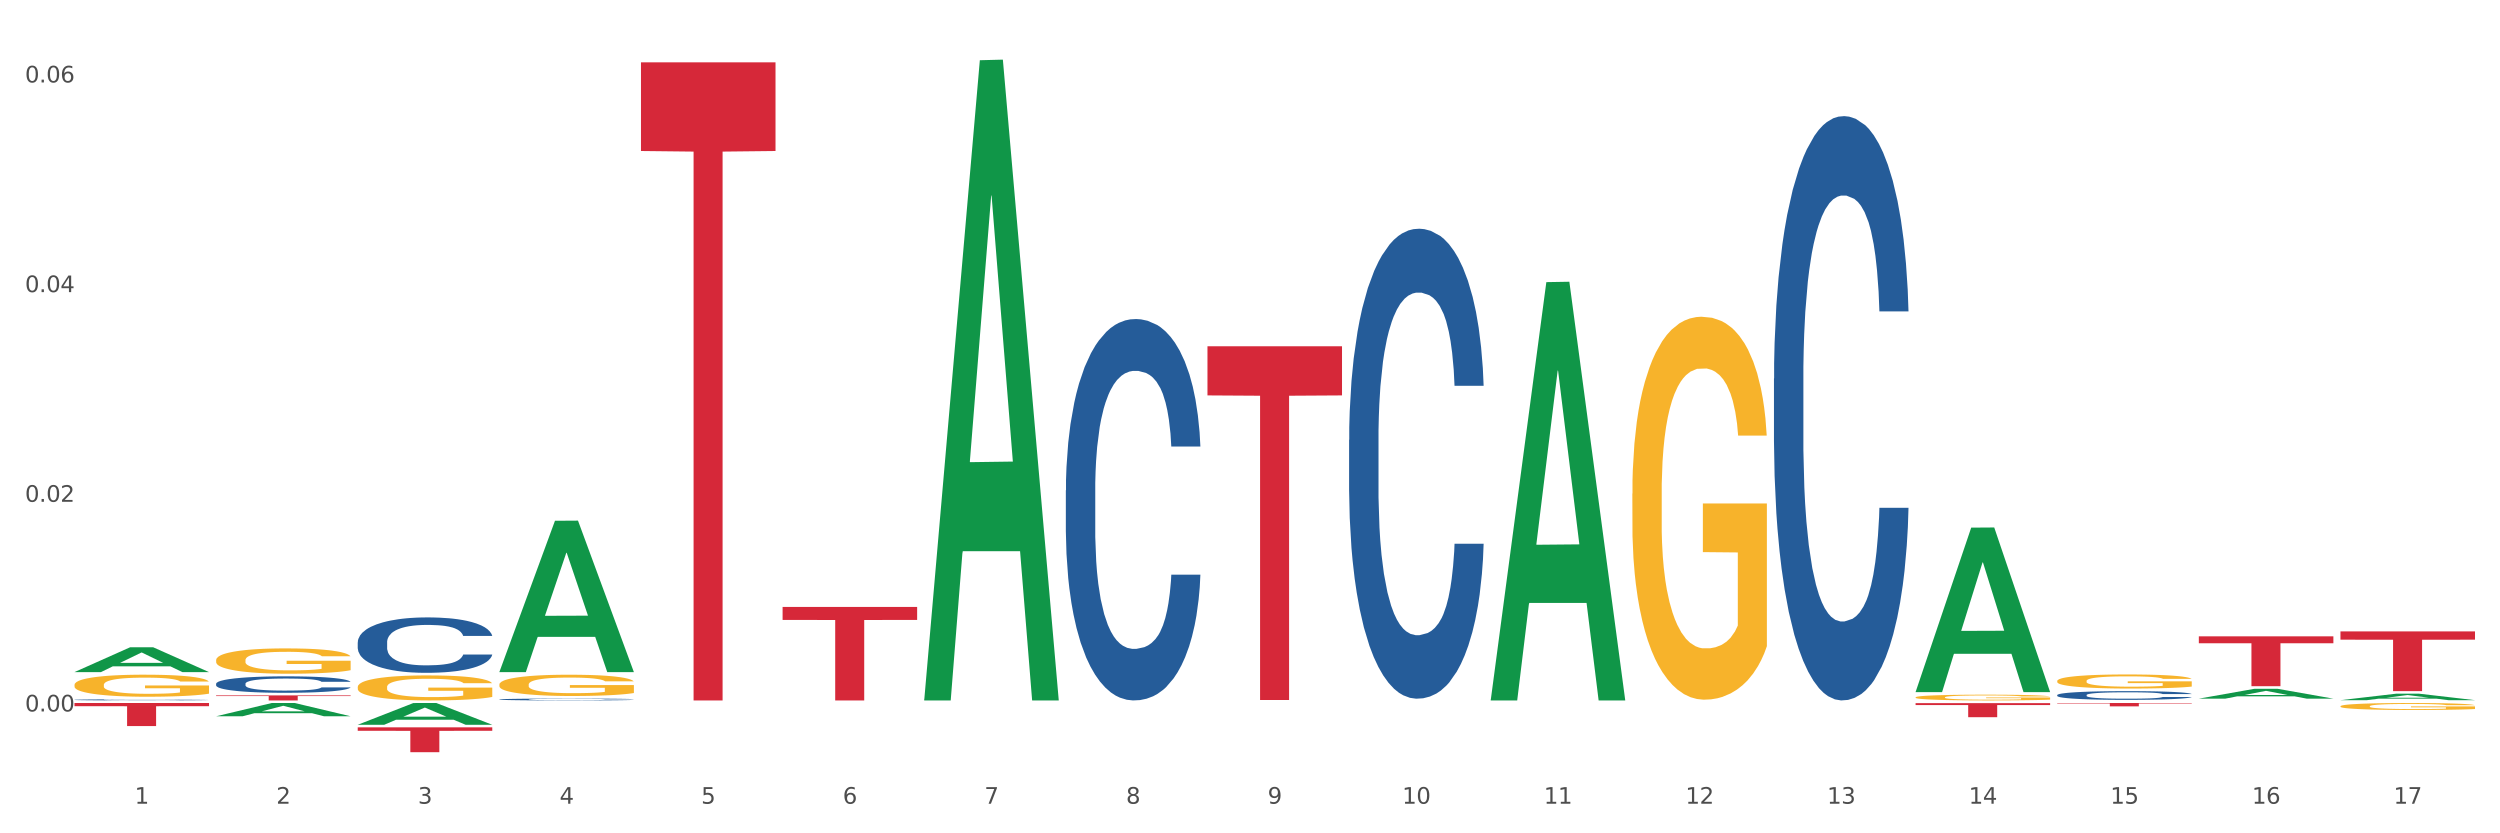 <?xml version="1.0" encoding="utf-8" standalone="no"?>
<!DOCTYPE svg PUBLIC "-//W3C//DTD SVG 1.1//EN"
  "http://www.w3.org/Graphics/SVG/1.1/DTD/svg11.dtd">
<svg xmlns:xlink="http://www.w3.org/1999/xlink" width="1080pt" height="360pt" viewBox="0 0 1080 360" xmlns="http://www.w3.org/2000/svg" version="1.1">
 <rect x="0" y="0" width="1080" height="360" fill="#333333" stroke="none"/>
 <defs>
  <style type="text/css">*{stroke-linejoin: round; stroke-linecap: butt}</style>
 </defs>
 <g id="figure_1">
  <g id="patch_1">
   <path d="M 0 360 
L 1080 360 
L 1080 0 
L 0 0 
z
" style="fill: #ffffff; stroke: #ffffff; stroke-linejoin: miter"/>
  </g>
  <g id="axes_1">
   <g id="matplotlib.axis_1">
    <g id="xtick_1">
     <g id="text_1">
      <!-- 1 -->
      <g style="fill: #4d4d4d" transform="translate(58.182 347.204) scale(0.096 -0.096)">
       <defs>
        <path id="DejaVuSans-31" d="M 794 531 
L 1825 531 
L 1825 4091 
L 703 3866 
L 703 4441 
L 1819 4666 
L 2450 4666 
L 2450 531 
L 3481 531 
L 3481 0 
L 794 0 
L 794 531 
z
" transform="scale(0.016)"/>
       </defs>
       <use xlink:href="#DejaVuSans-31"/>
      </g>
     </g>
    </g>
    <g id="xtick_2">
     <g id="text_2">
      <!-- 2 -->
      <g style="fill: #4d4d4d" transform="translate(119.364 347.204) scale(0.096 -0.096)">
       <defs>
        <path id="DejaVuSans-32" d="M 1228 531 
L 3431 531 
L 3431 0 
L 469 0 
L 469 531 
Q 828 903 1448 1529 
Q 2069 2156 2228 2338 
Q 2531 2678 2651 2914 
Q 2772 3150 2772 3378 
Q 2772 3750 2511 3984 
Q 2250 4219 1831 4219 
Q 1534 4219 1204 4116 
Q 875 4013 500 3803 
L 500 4441 
Q 881 4594 1212 4672 
Q 1544 4750 1819 4750 
Q 2544 4750 2975 4387 
Q 3406 4025 3406 3419 
Q 3406 3131 3298 2873 
Q 3191 2616 2906 2266 
Q 2828 2175 2409 1742 
Q 1991 1309 1228 531 
z
" transform="scale(0.016)"/>
       </defs>
       <use xlink:href="#DejaVuSans-32"/>
      </g>
     </g>
    </g>
    <g id="xtick_3">
     <g id="text_3">
      <!-- 3 -->
      <g style="fill: #4d4d4d" transform="translate(180.545 347.204) scale(0.096 -0.096)">
       <defs>
        <path id="DejaVuSans-33" d="M 2597 2516 
Q 3050 2419 3304 2112 
Q 3559 1806 3559 1356 
Q 3559 666 3084 287 
Q 2609 -91 1734 -91 
Q 1441 -91 1130 -33 
Q 819 25 488 141 
L 488 750 
Q 750 597 1062 519 
Q 1375 441 1716 441 
Q 2309 441 2620 675 
Q 2931 909 2931 1356 
Q 2931 1769 2642 2001 
Q 2353 2234 1838 2234 
L 1294 2234 
L 1294 2753 
L 1863 2753 
Q 2328 2753 2575 2939 
Q 2822 3125 2822 3475 
Q 2822 3834 2567 4026 
Q 2313 4219 1838 4219 
Q 1578 4219 1281 4162 
Q 984 4106 628 3988 
L 628 4550 
Q 988 4650 1302 4700 
Q 1616 4750 1894 4750 
Q 2613 4750 3031 4423 
Q 3450 4097 3450 3541 
Q 3450 3153 3228 2886 
Q 3006 2619 2597 2516 
z
" transform="scale(0.016)"/>
       </defs>
       <use xlink:href="#DejaVuSans-33"/>
      </g>
     </g>
    </g>
    <g id="xtick_4">
     <g id="text_4">
      <!-- 4 -->
      <g style="fill: #4d4d4d" transform="translate(241.726 347.204) scale(0.096 -0.096)">
       <defs>
        <path id="DejaVuSans-34" d="M 2419 4116 
L 825 1625 
L 2419 1625 
L 2419 4116 
z
M 2253 4666 
L 3047 4666 
L 3047 1625 
L 3713 1625 
L 3713 1100 
L 3047 1100 
L 3047 0 
L 2419 0 
L 2419 1100 
L 313 1100 
L 313 1709 
L 2253 4666 
z
" transform="scale(0.016)"/>
       </defs>
       <use xlink:href="#DejaVuSans-34"/>
      </g>
     </g>
    </g>
    <g id="xtick_5">
     <g id="text_5">
      <!-- 5 -->
      <g style="fill: #4d4d4d" transform="translate(302.908 347.204) scale(0.096 -0.096)">
       <defs>
        <path id="DejaVuSans-35" d="M 691 4666 
L 3169 4666 
L 3169 4134 
L 1269 4134 
L 1269 2991 
Q 1406 3038 1543 3061 
Q 1681 3084 1819 3084 
Q 2600 3084 3056 2656 
Q 3513 2228 3513 1497 
Q 3513 744 3044 326 
Q 2575 -91 1722 -91 
Q 1428 -91 1123 -41 
Q 819 9 494 109 
L 494 744 
Q 775 591 1075 516 
Q 1375 441 1709 441 
Q 2250 441 2565 725 
Q 2881 1009 2881 1497 
Q 2881 1984 2565 2268 
Q 2250 2553 1709 2553 
Q 1456 2553 1204 2497 
Q 953 2441 691 2322 
L 691 4666 
z
" transform="scale(0.016)"/>
       </defs>
       <use xlink:href="#DejaVuSans-35"/>
      </g>
     </g>
    </g>
    <g id="xtick_6">
     <g id="text_6">
      <!-- 6 -->
      <g style="fill: #4d4d4d" transform="translate(364.089 347.204) scale(0.096 -0.096)">
       <defs>
        <path id="DejaVuSans-36" d="M 2113 2584 
Q 1688 2584 1439 2293 
Q 1191 2003 1191 1497 
Q 1191 994 1439 701 
Q 1688 409 2113 409 
Q 2538 409 2786 701 
Q 3034 994 3034 1497 
Q 3034 2003 2786 2293 
Q 2538 2584 2113 2584 
z
M 3366 4563 
L 3366 3988 
Q 3128 4100 2886 4159 
Q 2644 4219 2406 4219 
Q 1781 4219 1451 3797 
Q 1122 3375 1075 2522 
Q 1259 2794 1537 2939 
Q 1816 3084 2150 3084 
Q 2853 3084 3261 2657 
Q 3669 2231 3669 1497 
Q 3669 778 3244 343 
Q 2819 -91 2113 -91 
Q 1303 -91 875 529 
Q 447 1150 447 2328 
Q 447 3434 972 4092 
Q 1497 4750 2381 4750 
Q 2619 4750 2861 4703 
Q 3103 4656 3366 4563 
z
" transform="scale(0.016)"/>
       </defs>
       <use xlink:href="#DejaVuSans-36"/>
      </g>
     </g>
    </g>
    <g id="xtick_7">
     <g id="text_7">
      <!-- 7 -->
      <g style="fill: #4d4d4d" transform="translate(425.271 347.204) scale(0.096 -0.096)">
       <defs>
        <path id="DejaVuSans-37" d="M 525 4666 
L 3525 4666 
L 3525 4397 
L 1831 0 
L 1172 0 
L 2766 4134 
L 525 4134 
L 525 4666 
z
" transform="scale(0.016)"/>
       </defs>
       <use xlink:href="#DejaVuSans-37"/>
      </g>
     </g>
    </g>
    <g id="xtick_8">
     <g id="text_8">
      <!-- 8 -->
      <g style="fill: #4d4d4d" transform="translate(486.452 347.204) scale(0.096 -0.096)">
       <defs>
        <path id="DejaVuSans-38" d="M 2034 2216 
Q 1584 2216 1326 1975 
Q 1069 1734 1069 1313 
Q 1069 891 1326 650 
Q 1584 409 2034 409 
Q 2484 409 2743 651 
Q 3003 894 3003 1313 
Q 3003 1734 2745 1975 
Q 2488 2216 2034 2216 
z
M 1403 2484 
Q 997 2584 770 2862 
Q 544 3141 544 3541 
Q 544 4100 942 4425 
Q 1341 4750 2034 4750 
Q 2731 4750 3128 4425 
Q 3525 4100 3525 3541 
Q 3525 3141 3298 2862 
Q 3072 2584 2669 2484 
Q 3125 2378 3379 2068 
Q 3634 1759 3634 1313 
Q 3634 634 3220 271 
Q 2806 -91 2034 -91 
Q 1263 -91 848 271 
Q 434 634 434 1313 
Q 434 1759 690 2068 
Q 947 2378 1403 2484 
z
M 1172 3481 
Q 1172 3119 1398 2916 
Q 1625 2713 2034 2713 
Q 2441 2713 2670 2916 
Q 2900 3119 2900 3481 
Q 2900 3844 2670 4047 
Q 2441 4250 2034 4250 
Q 1625 4250 1398 4047 
Q 1172 3844 1172 3481 
z
" transform="scale(0.016)"/>
       </defs>
       <use xlink:href="#DejaVuSans-38"/>
      </g>
     </g>
    </g>
    <g id="xtick_9">
     <g id="text_9">
      <!-- 9 -->
      <g style="fill: #4d4d4d" transform="translate(547.634 347.204) scale(0.096 -0.096)">
       <defs>
        <path id="DejaVuSans-39" d="M 703 97 
L 703 672 
Q 941 559 1184 500 
Q 1428 441 1663 441 
Q 2288 441 2617 861 
Q 2947 1281 2994 2138 
Q 2813 1869 2534 1725 
Q 2256 1581 1919 1581 
Q 1219 1581 811 2004 
Q 403 2428 403 3163 
Q 403 3881 828 4315 
Q 1253 4750 1959 4750 
Q 2769 4750 3195 4129 
Q 3622 3509 3622 2328 
Q 3622 1225 3098 567 
Q 2575 -91 1691 -91 
Q 1453 -91 1209 -44 
Q 966 3 703 97 
z
M 1959 2075 
Q 2384 2075 2632 2365 
Q 2881 2656 2881 3163 
Q 2881 3666 2632 3958 
Q 2384 4250 1959 4250 
Q 1534 4250 1286 3958 
Q 1038 3666 1038 3163 
Q 1038 2656 1286 2365 
Q 1534 2075 1959 2075 
z
" transform="scale(0.016)"/>
       </defs>
       <use xlink:href="#DejaVuSans-39"/>
      </g>
     </g>
    </g>
    <g id="xtick_10">
     <g id="text_10">
      <!-- 10 -->
      <g style="fill: #4d4d4d" transform="translate(605.761 347.204) scale(0.096 -0.096)">
       <defs>
        <path id="DejaVuSans-30" d="M 2034 4250 
Q 1547 4250 1301 3770 
Q 1056 3291 1056 2328 
Q 1056 1369 1301 889 
Q 1547 409 2034 409 
Q 2525 409 2770 889 
Q 3016 1369 3016 2328 
Q 3016 3291 2770 3770 
Q 2525 4250 2034 4250 
z
M 2034 4750 
Q 2819 4750 3233 4129 
Q 3647 3509 3647 2328 
Q 3647 1150 3233 529 
Q 2819 -91 2034 -91 
Q 1250 -91 836 529 
Q 422 1150 422 2328 
Q 422 3509 836 4129 
Q 1250 4750 2034 4750 
z
" transform="scale(0.016)"/>
       </defs>
       <use xlink:href="#DejaVuSans-31"/>
       <use xlink:href="#DejaVuSans-30" transform="translate(63.623 0)"/>
      </g>
     </g>
    </g>
    <g id="xtick_11">
     <g id="text_11">
      <!-- 11 -->
      <g style="fill: #4d4d4d" transform="translate(666.942 347.204) scale(0.096 -0.096)">
       <use xlink:href="#DejaVuSans-31"/>
       <use xlink:href="#DejaVuSans-31" transform="translate(63.623 0)"/>
      </g>
     </g>
    </g>
    <g id="xtick_12">
     <g id="text_12">
      <!-- 12 -->
      <g style="fill: #4d4d4d" transform="translate(728.124 347.204) scale(0.096 -0.096)">
       <use xlink:href="#DejaVuSans-31"/>
       <use xlink:href="#DejaVuSans-32" transform="translate(63.623 0)"/>
      </g>
     </g>
    </g>
    <g id="xtick_13">
     <g id="text_13">
      <!-- 13 -->
      <g style="fill: #4d4d4d" transform="translate(789.305 347.204) scale(0.096 -0.096)">
       <use xlink:href="#DejaVuSans-31"/>
       <use xlink:href="#DejaVuSans-33" transform="translate(63.623 0)"/>
      </g>
     </g>
    </g>
    <g id="xtick_14">
     <g id="text_14">
      <!-- 14 -->
      <g style="fill: #4d4d4d" transform="translate(850.487 347.204) scale(0.096 -0.096)">
       <use xlink:href="#DejaVuSans-31"/>
       <use xlink:href="#DejaVuSans-34" transform="translate(63.623 0)"/>
      </g>
     </g>
    </g>
    <g id="xtick_15">
     <g id="text_15">
      <!-- 15 -->
      <g style="fill: #4d4d4d" transform="translate(911.668 347.204) scale(0.096 -0.096)">
       <use xlink:href="#DejaVuSans-31"/>
       <use xlink:href="#DejaVuSans-35" transform="translate(63.623 0)"/>
      </g>
     </g>
    </g>
    <g id="xtick_16">
     <g id="text_16">
      <!-- 16 -->
      <g style="fill: #4d4d4d" transform="translate(972.849 347.204) scale(0.096 -0.096)">
       <use xlink:href="#DejaVuSans-31"/>
       <use xlink:href="#DejaVuSans-36" transform="translate(63.623 0)"/>
      </g>
     </g>
    </g>
    <g id="xtick_17">
     <g id="text_17">
      <!-- 17 -->
      <g style="fill: #4d4d4d" transform="translate(1034.031 347.204) scale(0.096 -0.096)">
       <use xlink:href="#DejaVuSans-31"/>
       <use xlink:href="#DejaVuSans-37" transform="translate(63.623 0)"/>
      </g>
     </g>
    </g>
    <g id="xtick_18"/>
    <g id="xtick_19"/>
    <g id="xtick_20"/>
    <g id="xtick_21"/>
    <g id="xtick_22"/>
    <g id="xtick_23"/>
    <g id="xtick_24"/>
    <g id="xtick_25"/>
    <g id="xtick_26"/>
    <g id="xtick_27"/>
    <g id="xtick_28"/>
    <g id="xtick_29"/>
    <g id="xtick_30"/>
    <g id="xtick_31"/>
    <g id="xtick_32"/>
    <g id="xtick_33"/>
   </g>
   <g id="matplotlib.axis_2">
    <g id="ytick_1">
     <g id="text_18">
      <!-- 0.00 -->
      <g style="fill: #4d4d4d" transform="translate(10.8 307.35) scale(0.096 -0.096)">
       <defs>
        <path id="DejaVuSans-2e" d="M 684 794 
L 1344 794 
L 1344 0 
L 684 0 
L 684 794 
z
" transform="scale(0.016)"/>
       </defs>
       <use xlink:href="#DejaVuSans-30"/>
       <use xlink:href="#DejaVuSans-2e" transform="translate(63.623 0)"/>
       <use xlink:href="#DejaVuSans-30" transform="translate(95.41 0)"/>
       <use xlink:href="#DejaVuSans-30" transform="translate(159.033 0)"/>
      </g>
     </g>
    </g>
    <g id="ytick_2">
     <g id="text_19">
      <!-- 0.02 -->
      <g style="fill: #4d4d4d" transform="translate(10.8 216.775) scale(0.096 -0.096)">
       <use xlink:href="#DejaVuSans-30"/>
       <use xlink:href="#DejaVuSans-2e" transform="translate(63.623 0)"/>
       <use xlink:href="#DejaVuSans-30" transform="translate(95.41 0)"/>
       <use xlink:href="#DejaVuSans-32" transform="translate(159.033 0)"/>
      </g>
     </g>
    </g>
    <g id="ytick_3">
     <g id="text_20">
      <!-- 0.04 -->
      <g style="fill: #4d4d4d" transform="translate(10.8 126.2) scale(0.096 -0.096)">
       <use xlink:href="#DejaVuSans-30"/>
       <use xlink:href="#DejaVuSans-2e" transform="translate(63.623 0)"/>
       <use xlink:href="#DejaVuSans-30" transform="translate(95.41 0)"/>
       <use xlink:href="#DejaVuSans-34" transform="translate(159.033 0)"/>
      </g>
     </g>
    </g>
    <g id="ytick_4">
     <g id="text_21">
      <!-- 0.06 -->
      <g style="fill: #4d4d4d" transform="translate(10.8 35.625) scale(0.096 -0.096)">
       <use xlink:href="#DejaVuSans-30"/>
       <use xlink:href="#DejaVuSans-2e" transform="translate(63.623 0)"/>
       <use xlink:href="#DejaVuSans-30" transform="translate(95.41 0)"/>
       <use xlink:href="#DejaVuSans-36" transform="translate(159.033 0)"/>
      </g>
     </g>
    </g>
    <g id="ytick_5"/>
    <g id="ytick_6"/>
    <g id="ytick_7"/>
   </g>
   <g id="PolyCollection_1">
    <path d="M 32.175 290.331 
L 32.235 290.321 
L 56.203 279.623 
L 66.15 279.613 
L 90.297 290.351 
L 78.793 290.351 
L 73.58 287.851 
L 48.833 287.851 
L 48.653 287.891 
L 43.62 290.351 
L 32.175 290.351 
L 32.175 290.331 
L 51.949 286.359 
L 70.464 286.348 
L 61.296 281.902 
L 61.176 281.882 
L 61.056 281.912 
L 51.889 286.348 
L 51.949 286.359 
L 32.175 290.331 
z
" clip-path="url(#peb209ba1c6)" style="fill: #109648"/>
    <path d="M 93.356 309.422 
L 93.416 309.417 
L 117.384 303.708 
L 127.331 303.702 
L 151.479 309.433 
L 139.974 309.433 
L 134.761 308.098 
L 110.014 308.098 
L 109.834 308.12 
L 104.801 309.433 
L 93.356 309.433 
L 93.356 309.422 
L 113.13 307.302 
L 131.645 307.297 
L 122.478 304.924 
L 122.358 304.913 
L 122.238 304.929 
L 113.07 307.297 
L 113.13 307.302 
L 93.356 309.422 
z
" clip-path="url(#peb209ba1c6)" style="fill: #109648"/>
    <path d="M 1011.078 272.758 
L 1069.2 272.758 
L 1069.2 276.344 
L 1046.337 276.368 
L 1046.337 298.563 
L 1033.803 298.563 
L 1033.803 276.368 
L 1011.078 276.344 
L 1011.078 272.782 
L 1011.078 272.758 
z
" clip-path="url(#peb209ba1c6)" style="fill: #d62839"/>
    <path d="M 949.896 274.884 
L 1008.019 274.884 
L 1008.019 277.88 
L 985.155 277.901 
L 985.155 296.442 
L 972.622 296.442 
L 972.622 277.901 
L 949.896 277.88 
L 949.896 274.905 
L 949.896 274.884 
z
" clip-path="url(#peb209ba1c6)" style="fill: #d62839"/>
    <path d="M 154.538 313.091 
L 154.598 313.082 
L 178.566 303.711 
L 188.512 303.702 
L 212.66 313.109 
L 201.156 313.109 
L 195.943 310.918 
L 171.196 310.918 
L 171.016 310.954 
L 165.983 313.109 
L 154.538 313.109 
L 154.538 313.091 
L 174.311 309.611 
L 192.827 309.602 
L 183.659 305.707 
L 183.539 305.69 
L 183.419 305.716 
L 174.251 309.602 
L 174.311 309.611 
L 154.538 313.091 
z
" clip-path="url(#peb209ba1c6)" style="fill: #109648"/>
    <path d="M 215.719 290.243 
L 215.779 290.181 
L 239.747 224.97 
L 249.694 224.908 
L 273.842 290.366 
L 262.337 290.366 
L 257.124 275.123 
L 232.377 275.123 
L 232.197 275.369 
L 227.164 290.366 
L 215.719 290.366 
L 215.719 290.243 
L 235.493 266.027 
L 254.008 265.965 
L 244.84 238.86 
L 244.72 238.737 
L 244.601 238.922 
L 235.433 265.965 
L 235.493 266.027 
L 215.719 290.243 
z
" clip-path="url(#peb209ba1c6)" style="fill: #109648"/>
    <path d="M 827.533 298.856 
L 827.593 298.789 
L 851.561 227.935 
L 861.508 227.868 
L 885.656 298.99 
L 874.151 298.99 
L 868.938 282.428 
L 844.191 282.428 
L 844.011 282.695 
L 838.978 298.99 
L 827.533 298.99 
L 827.533 298.856 
L 847.307 272.544 
L 865.822 272.478 
L 856.654 243.027 
L 856.535 242.894 
L 856.415 243.094 
L 847.247 272.478 
L 847.307 272.544 
L 827.533 298.856 
z
" clip-path="url(#peb209ba1c6)" style="fill: #109648"/>
    <path d="M 276.901 26.923 
L 335.023 26.923 
L 335.023 65.232 
L 312.16 65.491 
L 312.16 302.59 
L 299.626 302.59 
L 299.626 65.491 
L 276.901 65.232 
L 276.901 27.182 
L 276.901 26.923 
z
" clip-path="url(#peb209ba1c6)" style="fill: #d62839"/>
    <path d="M 32.175 303.702 
L 90.297 303.702 
L 90.297 305.085 
L 67.434 305.094 
L 67.434 313.652 
L 54.901 313.652 
L 54.901 305.094 
L 32.175 305.085 
L 32.175 303.712 
L 32.175 303.702 
z
" clip-path="url(#peb209ba1c6)" style="fill: #d62839"/>
    <path d="M 93.356 300.401 
L 151.479 300.401 
L 151.479 300.705 
L 128.615 300.707 
L 128.615 302.59 
L 116.082 302.59 
L 116.082 300.707 
L 93.356 300.705 
L 93.356 300.403 
L 93.356 300.401 
z
" clip-path="url(#peb209ba1c6)" style="fill: #d62839"/>
    <path d="M 154.538 314.221 
L 212.66 314.221 
L 212.66 315.712 
L 189.797 315.722 
L 189.797 324.95 
L 177.263 324.95 
L 177.263 315.722 
L 154.538 315.712 
L 154.538 314.231 
L 154.538 314.221 
z
" clip-path="url(#peb209ba1c6)" style="fill: #d62839"/>
    <path d="M 1011.078 302.467 
L 1011.138 302.464 
L 1035.106 299.677 
L 1045.052 299.674 
L 1069.2 302.472 
L 1057.695 302.472 
L 1052.482 301.82 
L 1027.735 301.82 
L 1027.556 301.831 
L 1022.522 302.472 
L 1011.078 302.472 
L 1011.078 302.467 
L 1030.851 301.432 
L 1049.366 301.429 
L 1040.199 300.271 
L 1040.079 300.265 
L 1039.959 300.273 
L 1030.791 301.429 
L 1030.851 301.432 
L 1011.078 302.467 
z
" clip-path="url(#peb209ba1c6)" style="fill: #109648"/>
    <path d="M 399.263 302.071 
L 399.323 301.811 
L 423.291 26.019 
L 433.238 25.759 
L 457.386 302.59 
L 445.881 302.59 
L 440.668 238.127 
L 415.921 238.127 
L 415.741 239.166 
L 410.708 302.59 
L 399.263 302.59 
L 399.263 302.071 
L 419.037 199.656 
L 437.552 199.396 
L 428.385 84.765 
L 428.265 84.245 
L 428.145 85.025 
L 418.977 199.396 
L 419.037 199.656 
L 399.263 302.071 
z
" clip-path="url(#peb209ba1c6)" style="fill: #109648"/>
    <path d="M 643.989 302.251 
L 644.049 302.081 
L 668.017 121.879 
L 677.964 121.709 
L 702.112 302.59 
L 690.607 302.59 
L 685.394 260.47 
L 660.647 260.47 
L 660.467 261.149 
L 655.434 302.59 
L 643.989 302.59 
L 643.989 302.251 
L 663.763 235.333 
L 682.278 235.163 
L 673.11 160.263 
L 672.99 159.924 
L 672.871 160.433 
L 663.703 235.163 
L 663.763 235.333 
L 643.989 302.251 
z
" clip-path="url(#peb209ba1c6)" style="fill: #109648"/>
    <path d="M 949.896 301.808 
L 949.956 301.804 
L 973.924 297.558 
L 983.871 297.554 
L 1008.019 301.816 
L 996.514 301.816 
L 991.301 300.824 
L 966.554 300.824 
L 966.374 300.84 
L 961.341 301.816 
L 949.896 301.816 
L 949.896 301.808 
L 969.67 300.232 
L 988.185 300.228 
L 979.017 298.463 
L 978.897 298.455 
L 978.778 298.467 
L 969.61 300.228 
L 969.67 300.232 
L 949.896 301.808 
z
" clip-path="url(#peb209ba1c6)" style="fill: #109648"/>
    <path d="M 582.808 190.031 
L 582.876 189.846 
L 582.876 184.654 
L 583.083 177.608 
L 583.838 164.629 
L 584.8 154.801 
L 586.449 143.305 
L 587.342 138.484 
L 588.51 133.107 
L 590.915 124.392 
L 593.663 116.976 
L 595.586 112.896 
L 597.029 110.301 
L 600.258 105.665 
L 602.113 103.625 
L 604.037 101.957 
L 605.686 100.844 
L 608.434 99.546 
L 610.632 98.99 
L 613.174 98.805 
L 615.304 98.99 
L 618.121 99.732 
L 622.243 101.957 
L 623.823 103.255 
L 625.953 105.48 
L 628.151 108.446 
L 629.938 111.413 
L 631.999 115.678 
L 634.129 121.24 
L 636.19 128.286 
L 637.632 134.776 
L 638.8 141.636 
L 639.831 149.98 
L 640.587 159.066 
L 640.93 166.668 
L 628.358 166.668 
L 628.014 159.808 
L 627.327 152.391 
L 626.64 147.384 
L 625.884 143.305 
L 624.716 138.67 
L 623.686 135.703 
L 621.968 132.18 
L 620.388 129.955 
L 619.083 128.657 
L 617.503 127.545 
L 614.136 126.432 
L 611.732 126.432 
L 610.22 126.803 
L 608.365 127.73 
L 606.785 129.028 
L 604.93 131.253 
L 603.487 133.663 
L 602.044 136.816 
L 601.22 139.041 
L 599.983 143.12 
L 599.159 146.457 
L 598.06 152.205 
L 597.441 156.285 
L 596.342 166.854 
L 595.861 174.641 
L 595.655 180.018 
L 595.518 185.952 
L 595.518 214.877 
L 595.93 227.857 
L 596.273 233.419 
L 596.823 239.723 
L 597.854 247.882 
L 599.365 255.855 
L 600.945 261.603 
L 602.251 265.126 
L 603.487 267.722 
L 604.724 269.761 
L 606.235 271.616 
L 607.472 272.728 
L 609.327 273.841 
L 611.525 274.397 
L 613.243 274.397 
L 616.747 273.47 
L 618.327 272.543 
L 619.838 271.245 
L 621.487 269.205 
L 622.793 266.98 
L 623.548 265.311 
L 624.785 261.788 
L 625.747 258.08 
L 626.571 253.815 
L 627.121 250.107 
L 627.739 244.544 
L 628.22 238.24 
L 628.358 234.903 
L 640.93 234.903 
L 640.655 241.578 
L 640.174 248.067 
L 639.213 256.782 
L 638.457 261.788 
L 637.289 267.907 
L 636.052 273.099 
L 634.335 278.847 
L 632.754 283.112 
L 631.106 286.82 
L 629.319 290.158 
L 626.09 294.793 
L 624.922 296.091 
L 622.449 298.316 
L 620.525 299.614 
L 617.709 300.912 
L 614.823 301.654 
L 611.8 301.839 
L 609.121 301.468 
L 606.167 300.356 
L 604.312 299.243 
L 602.251 297.574 
L 599.846 294.978 
L 597.579 291.826 
L 595.449 288.118 
L 593.457 283.853 
L 591.602 279.032 
L 589.197 271.059 
L 587.411 263.272 
L 586.105 256.04 
L 585.212 249.922 
L 584.319 242.134 
L 583.838 236.757 
L 583.083 223.777 
L 582.808 211.725 
L 582.808 190.031 
z
" clip-path="url(#peb209ba1c6)" style="fill: #255c99"/>
    <path d="M 32.175 295.866 
L 32.244 295.858 
L 32.244 295.544 
L 32.381 295.275 
L 33.067 294.622 
L 34.096 294.082 
L 34.851 293.795 
L 35.606 293.56 
L 36.498 293.325 
L 37.596 293.082 
L 39.586 292.725 
L 40.821 292.542 
L 42.331 292.351 
L 45.076 292.072 
L 47.066 291.916 
L 49.124 291.785 
L 52.487 291.628 
L 54.683 291.559 
L 57.016 291.507 
L 59.829 291.472 
L 61.957 291.463 
L 66.623 291.489 
L 70.603 291.567 
L 72.524 291.628 
L 74.995 291.733 
L 76.299 291.802 
L 78.426 291.942 
L 80.622 292.124 
L 82.131 292.281 
L 84.396 292.577 
L 86.111 292.873 
L 87.69 293.238 
L 88.513 293.491 
L 89.131 293.726 
L 89.68 293.995 
L 90.229 294.422 
L 77.877 294.422 
L 77.397 294.117 
L 76.642 293.83 
L 75.544 293.552 
L 74.583 293.378 
L 72.936 293.16 
L 71.426 293.021 
L 69.848 292.916 
L 67.927 292.829 
L 66.417 292.786 
L 64.29 292.751 
L 60.104 292.76 
L 57.29 292.829 
L 55.369 292.916 
L 54.134 292.995 
L 53.036 293.082 
L 51.801 293.203 
L 50.36 293.386 
L 49.33 293.552 
L 48.301 293.76 
L 47.478 293.969 
L 46.723 294.213 
L 46.105 294.474 
L 45.625 294.744 
L 45.213 295.074 
L 44.87 295.623 
L 44.87 296.815 
L 45.007 297.085 
L 45.35 297.442 
L 45.762 297.711 
L 46.448 298.033 
L 47.066 298.251 
L 48.232 298.564 
L 49.536 298.825 
L 50.566 298.991 
L 51.595 299.13 
L 53.379 299.321 
L 55.369 299.478 
L 57.085 299.574 
L 59.418 299.661 
L 60.996 299.695 
L 62.368 299.713 
L 65.731 299.713 
L 68.133 299.687 
L 70.809 299.626 
L 72.868 299.547 
L 74.583 299.452 
L 76.504 299.295 
L 77.74 299.147 
L 77.74 297.328 
L 62.643 297.32 
L 62.643 296.11 
L 90.297 296.11 
L 90.297 299.661 
L 89.131 299.843 
L 87.827 300.009 
L 86.455 300.157 
L 84.396 300.339 
L 81.926 300.513 
L 79.73 300.635 
L 77.397 300.74 
L 74.652 300.835 
L 71.083 300.922 
L 68.887 300.957 
L 66.143 300.983 
L 62.917 300.992 
L 60.104 300.975 
L 57.359 300.931 
L 54.477 300.853 
L 51.663 300.74 
L 49.536 300.627 
L 47.409 300.487 
L 45.144 300.305 
L 43.36 300.131 
L 41.988 299.974 
L 40.478 299.774 
L 38.831 299.513 
L 37.596 299.278 
L 36.498 299.034 
L 35.332 298.721 
L 34.508 298.451 
L 33.685 298.112 
L 33.204 297.859 
L 32.655 297.468 
L 32.244 296.919 
L 32.175 295.866 
z
" clip-path="url(#peb209ba1c6)" style="fill: #f7b32b"/>
    <path d="M 93.356 285.168 
L 93.425 285.158 
L 93.425 284.798 
L 93.562 284.488 
L 94.248 283.738 
L 95.278 283.118 
L 96.033 282.788 
L 96.787 282.518 
L 97.68 282.248 
L 98.778 281.968 
L 100.768 281.558 
L 102.003 281.348 
L 103.512 281.127 
L 106.257 280.807 
L 108.247 280.627 
L 110.306 280.477 
L 113.668 280.297 
L 115.864 280.217 
L 118.197 280.157 
L 121.011 280.117 
L 123.138 280.107 
L 127.804 280.137 
L 131.784 280.227 
L 133.706 280.297 
L 136.176 280.417 
L 137.48 280.497 
L 139.607 280.657 
L 141.803 280.867 
L 143.313 281.047 
L 145.577 281.388 
L 147.293 281.728 
L 148.871 282.148 
L 149.695 282.438 
L 150.312 282.708 
L 150.861 283.018 
L 151.41 283.508 
L 139.058 283.508 
L 138.578 283.158 
L 137.823 282.828 
L 136.725 282.508 
L 135.764 282.308 
L 134.118 282.058 
L 132.608 281.898 
L 131.03 281.778 
L 129.108 281.678 
L 127.599 281.628 
L 125.471 281.588 
L 121.285 281.598 
L 118.472 281.678 
L 116.55 281.778 
L 115.315 281.868 
L 114.217 281.968 
L 112.982 282.108 
L 111.541 282.318 
L 110.512 282.508 
L 109.482 282.748 
L 108.659 282.988 
L 107.904 283.268 
L 107.287 283.568 
L 106.806 283.878 
L 106.394 284.258 
L 106.051 284.888 
L 106.051 286.259 
L 106.189 286.569 
L 106.532 286.979 
L 106.943 287.289 
L 107.63 287.659 
L 108.247 287.909 
L 109.414 288.269 
L 110.718 288.569 
L 111.747 288.759 
L 112.776 288.919 
L 114.56 289.139 
L 116.55 289.319 
L 118.266 289.429 
L 120.599 289.529 
L 122.177 289.569 
L 123.55 289.589 
L 126.912 289.589 
L 129.314 289.559 
L 131.99 289.489 
L 134.049 289.399 
L 135.764 289.289 
L 137.686 289.109 
L 138.921 288.939 
L 138.921 286.849 
L 123.824 286.839 
L 123.824 285.448 
L 151.479 285.448 
L 151.479 289.529 
L 150.312 289.739 
L 149.008 289.929 
L 147.636 290.099 
L 145.577 290.309 
L 143.107 290.509 
L 140.911 290.649 
L 138.578 290.77 
L 135.833 290.88 
L 132.265 290.98 
L 130.069 291.02 
L 127.324 291.05 
L 124.099 291.06 
L 121.285 291.04 
L 118.54 290.99 
L 115.658 290.9 
L 112.845 290.77 
L 110.718 290.639 
L 108.59 290.479 
L 106.326 290.269 
L 104.542 290.069 
L 103.169 289.889 
L 101.66 289.659 
L 100.013 289.359 
L 98.778 289.089 
L 97.68 288.809 
L 96.513 288.449 
L 95.69 288.139 
L 94.866 287.749 
L 94.386 287.459 
L 93.837 287.009 
L 93.425 286.379 
L 93.356 285.168 
z
" clip-path="url(#peb209ba1c6)" style="fill: #f7b32b"/>
    <path d="M 154.538 296.772 
L 154.606 296.763 
L 154.606 296.407 
L 154.744 296.101 
L 155.43 295.36 
L 156.459 294.747 
L 157.214 294.421 
L 157.969 294.155 
L 158.861 293.888 
L 159.959 293.611 
L 161.949 293.206 
L 163.184 292.999 
L 164.694 292.782 
L 167.439 292.466 
L 169.429 292.288 
L 171.487 292.14 
L 174.85 291.962 
L 177.046 291.883 
L 179.379 291.824 
L 182.192 291.784 
L 184.32 291.774 
L 188.986 291.804 
L 192.966 291.893 
L 194.887 291.962 
L 197.358 292.08 
L 198.661 292.159 
L 200.789 292.317 
L 202.985 292.525 
L 204.494 292.703 
L 206.759 293.039 
L 208.474 293.374 
L 210.053 293.789 
L 210.876 294.076 
L 211.494 294.342 
L 212.043 294.649 
L 212.592 295.133 
L 200.24 295.133 
L 199.759 294.787 
L 199.005 294.461 
L 197.907 294.145 
L 196.946 293.947 
L 195.299 293.7 
L 193.789 293.542 
L 192.211 293.424 
L 190.29 293.325 
L 188.78 293.276 
L 186.653 293.236 
L 182.467 293.246 
L 179.653 293.325 
L 177.732 293.424 
L 176.497 293.513 
L 175.399 293.611 
L 174.164 293.75 
L 172.723 293.957 
L 171.693 294.145 
L 170.664 294.382 
L 169.84 294.619 
L 169.086 294.896 
L 168.468 295.192 
L 167.988 295.498 
L 167.576 295.874 
L 167.233 296.496 
L 167.233 297.849 
L 167.37 298.155 
L 167.713 298.56 
L 168.125 298.867 
L 168.811 299.232 
L 169.429 299.479 
L 170.595 299.835 
L 171.899 300.131 
L 172.928 300.319 
L 173.958 300.477 
L 175.742 300.694 
L 177.732 300.872 
L 179.447 300.98 
L 181.781 301.079 
L 183.359 301.119 
L 184.731 301.138 
L 188.094 301.138 
L 190.495 301.109 
L 193.172 301.04 
L 195.23 300.951 
L 196.946 300.842 
L 198.867 300.664 
L 200.102 300.496 
L 200.102 298.432 
L 185.006 298.422 
L 185.006 297.049 
L 212.66 297.049 
L 212.66 301.079 
L 211.494 301.287 
L 210.19 301.474 
L 208.817 301.642 
L 206.759 301.85 
L 204.288 302.047 
L 202.092 302.186 
L 199.759 302.304 
L 197.014 302.413 
L 193.446 302.511 
L 191.25 302.551 
L 188.505 302.581 
L 185.28 302.59 
L 182.467 302.571 
L 179.722 302.521 
L 176.84 302.432 
L 174.026 302.304 
L 171.899 302.176 
L 169.772 302.018 
L 167.507 301.81 
L 165.723 301.613 
L 164.351 301.435 
L 162.841 301.208 
L 161.194 300.911 
L 159.959 300.645 
L 158.861 300.368 
L 157.694 300.012 
L 156.871 299.706 
L 156.048 299.321 
L 155.567 299.034 
L 155.018 298.59 
L 154.606 297.968 
L 154.538 296.772 
z
" clip-path="url(#peb209ba1c6)" style="fill: #f7b32b"/>
    <path d="M 215.719 295.727 
L 215.788 295.718 
L 215.788 295.416 
L 215.925 295.156 
L 216.611 294.526 
L 217.641 294.005 
L 218.395 293.728 
L 219.15 293.501 
L 220.042 293.274 
L 221.14 293.039 
L 223.13 292.695 
L 224.366 292.519 
L 225.875 292.334 
L 228.62 292.065 
L 230.61 291.914 
L 232.669 291.788 
L 236.031 291.637 
L 238.227 291.57 
L 240.56 291.519 
L 243.374 291.486 
L 245.501 291.477 
L 250.167 291.503 
L 254.147 291.578 
L 256.069 291.637 
L 258.539 291.738 
L 259.843 291.805 
L 261.97 291.939 
L 264.166 292.116 
L 265.676 292.267 
L 267.94 292.552 
L 269.656 292.838 
L 271.234 293.191 
L 272.057 293.434 
L 272.675 293.661 
L 273.224 293.921 
L 273.773 294.333 
L 261.421 294.333 
L 260.941 294.039 
L 260.186 293.762 
L 259.088 293.493 
L 258.127 293.325 
L 256.48 293.115 
L 254.971 292.981 
L 253.392 292.88 
L 251.471 292.796 
L 249.961 292.754 
L 247.834 292.72 
L 243.648 292.729 
L 240.835 292.796 
L 238.913 292.88 
L 237.678 292.955 
L 236.58 293.039 
L 235.345 293.157 
L 233.904 293.333 
L 232.875 293.493 
L 231.845 293.694 
L 231.022 293.896 
L 230.267 294.131 
L 229.649 294.383 
L 229.169 294.643 
L 228.757 294.962 
L 228.414 295.491 
L 228.414 296.642 
L 228.551 296.902 
L 228.895 297.247 
L 229.306 297.507 
L 229.993 297.818 
L 230.61 298.028 
L 231.777 298.33 
L 233.08 298.582 
L 234.11 298.741 
L 235.139 298.876 
L 236.923 299.061 
L 238.913 299.212 
L 240.629 299.304 
L 242.962 299.388 
L 244.54 299.422 
L 245.913 299.438 
L 249.275 299.438 
L 251.677 299.413 
L 254.353 299.354 
L 256.412 299.279 
L 258.127 299.187 
L 260.049 299.035 
L 261.284 298.893 
L 261.284 297.137 
L 246.187 297.129 
L 246.187 295.962 
L 273.842 295.962 
L 273.842 299.388 
L 272.675 299.564 
L 271.371 299.724 
L 269.999 299.867 
L 267.94 300.043 
L 265.47 300.211 
L 263.274 300.329 
L 260.941 300.429 
L 258.196 300.522 
L 254.628 300.606 
L 252.432 300.639 
L 249.687 300.665 
L 246.462 300.673 
L 243.648 300.656 
L 240.903 300.614 
L 238.021 300.539 
L 235.208 300.429 
L 233.08 300.32 
L 230.953 300.186 
L 228.689 300.009 
L 226.905 299.842 
L 225.532 299.69 
L 224.022 299.497 
L 222.376 299.245 
L 221.14 299.019 
L 220.042 298.783 
L 218.876 298.481 
L 218.052 298.221 
L 217.229 297.893 
L 216.749 297.65 
L 216.2 297.272 
L 215.788 296.743 
L 215.719 295.727 
z
" clip-path="url(#peb209ba1c6)" style="fill: #f7b32b"/>
    <path d="M 32.175 302.322 
L 32.244 302.322 
L 32.244 302.31 
L 32.45 302.293 
L 33.206 302.262 
L 34.167 302.238 
L 35.816 302.211 
L 36.709 302.199 
L 37.877 302.186 
L 40.282 302.165 
L 43.03 302.147 
L 44.954 302.138 
L 46.396 302.131 
L 49.625 302.12 
L 51.48 302.115 
L 53.404 302.111 
L 55.053 302.109 
L 57.801 302.106 
L 60 302.104 
L 62.542 302.104 
L 64.671 302.104 
L 67.488 302.106 
L 71.61 302.111 
L 73.19 302.115 
L 75.32 302.12 
L 77.519 302.127 
L 79.305 302.134 
L 81.366 302.144 
L 83.496 302.158 
L 85.557 302.175 
L 87 302.19 
L 88.168 302.207 
L 89.198 302.227 
L 89.954 302.248 
L 90.297 302.267 
L 77.725 302.267 
L 77.381 302.25 
L 76.694 302.232 
L 76.007 302.22 
L 75.251 302.211 
L 74.084 302.199 
L 73.053 302.192 
L 71.335 302.184 
L 69.755 302.179 
L 68.45 302.175 
L 66.87 302.173 
L 63.503 302.17 
L 61.099 302.17 
L 59.587 302.171 
L 57.732 302.173 
L 56.152 302.176 
L 54.297 302.182 
L 52.854 302.187 
L 51.412 302.195 
L 50.587 302.2 
L 49.351 302.21 
L 48.526 302.218 
L 47.427 302.232 
L 46.809 302.242 
L 45.709 302.267 
L 45.228 302.286 
L 45.022 302.298 
L 44.885 302.313 
L 44.885 302.382 
L 45.297 302.413 
L 45.641 302.426 
L 46.19 302.442 
L 47.221 302.461 
L 48.732 302.48 
L 50.312 302.494 
L 51.618 302.502 
L 52.854 302.509 
L 54.091 302.514 
L 55.603 302.518 
L 56.839 302.521 
L 58.694 302.523 
L 60.893 302.525 
L 62.61 302.525 
L 66.114 302.522 
L 67.694 302.52 
L 69.206 302.517 
L 70.855 302.512 
L 72.16 302.507 
L 72.916 302.503 
L 74.152 302.494 
L 75.114 302.486 
L 75.939 302.475 
L 76.488 302.466 
L 77.106 302.453 
L 77.587 302.438 
L 77.725 302.43 
L 90.297 302.43 
L 90.023 302.446 
L 89.542 302.462 
L 88.58 302.482 
L 87.824 302.494 
L 86.656 302.509 
L 85.419 302.522 
L 83.702 302.535 
L 82.122 302.546 
L 80.473 302.554 
L 78.687 302.562 
L 75.458 302.574 
L 74.29 302.577 
L 71.816 302.582 
L 69.893 302.585 
L 67.076 302.588 
L 64.19 302.59 
L 61.167 302.59 
L 58.488 302.59 
L 55.534 302.587 
L 53.679 302.584 
L 51.618 302.58 
L 49.213 302.574 
L 46.946 302.566 
L 44.816 302.558 
L 42.824 302.547 
L 40.969 302.536 
L 38.564 302.517 
L 36.778 302.498 
L 35.473 302.481 
L 34.58 302.466 
L 33.686 302.447 
L 33.206 302.434 
L 32.45 302.403 
L 32.175 302.374 
L 32.175 302.322 
z
" clip-path="url(#peb209ba1c6)" style="fill: #255c99"/>
    <path d="M 93.356 295.369 
L 93.425 295.363 
L 93.425 295.181 
L 93.631 294.934 
L 94.387 294.479 
L 95.349 294.134 
L 96.998 293.731 
L 97.891 293.562 
L 99.059 293.374 
L 101.463 293.068 
L 104.211 292.808 
L 106.135 292.665 
L 107.578 292.574 
L 110.807 292.412 
L 112.662 292.34 
L 114.585 292.282 
L 116.234 292.243 
L 118.982 292.197 
L 121.181 292.178 
L 123.723 292.171 
L 125.853 292.178 
L 128.67 292.204 
L 132.792 292.282 
L 134.372 292.327 
L 136.502 292.405 
L 138.7 292.509 
L 140.486 292.613 
L 142.547 292.763 
L 144.677 292.958 
L 146.738 293.205 
L 148.181 293.432 
L 149.349 293.673 
L 150.38 293.965 
L 151.135 294.284 
L 151.479 294.55 
L 138.906 294.55 
L 138.563 294.31 
L 137.876 294.05 
L 137.189 293.874 
L 136.433 293.731 
L 135.265 293.569 
L 134.234 293.465 
L 132.517 293.341 
L 130.937 293.263 
L 129.631 293.218 
L 128.051 293.179 
L 124.685 293.14 
L 122.28 293.14 
L 120.769 293.153 
L 118.914 293.185 
L 117.334 293.231 
L 115.479 293.309 
L 114.036 293.393 
L 112.593 293.504 
L 111.769 293.582 
L 110.532 293.725 
L 109.708 293.842 
L 108.608 294.043 
L 107.99 294.186 
L 106.891 294.557 
L 106.41 294.83 
L 106.204 295.018 
L 106.066 295.226 
L 106.066 296.241 
L 106.479 296.696 
L 106.822 296.891 
L 107.372 297.112 
L 108.402 297.398 
L 109.914 297.677 
L 111.494 297.879 
L 112.799 298.002 
L 114.036 298.093 
L 115.273 298.165 
L 116.784 298.23 
L 118.021 298.269 
L 119.876 298.308 
L 122.074 298.327 
L 123.792 298.327 
L 127.295 298.295 
L 128.876 298.262 
L 130.387 298.217 
L 132.036 298.145 
L 133.341 298.067 
L 134.097 298.009 
L 135.334 297.885 
L 136.296 297.755 
L 137.12 297.606 
L 137.67 297.476 
L 138.288 297.281 
L 138.769 297.06 
L 138.906 296.943 
L 151.479 296.943 
L 151.204 297.177 
L 150.723 297.404 
L 149.761 297.71 
L 149.005 297.885 
L 147.838 298.1 
L 146.601 298.282 
L 144.883 298.483 
L 143.303 298.633 
L 141.654 298.763 
L 139.868 298.88 
L 136.639 299.042 
L 135.471 299.088 
L 132.998 299.166 
L 131.074 299.211 
L 128.257 299.257 
L 125.372 299.283 
L 122.349 299.289 
L 119.669 299.276 
L 116.715 299.237 
L 114.86 299.198 
L 112.799 299.14 
L 110.395 299.049 
L 108.127 298.938 
L 105.998 298.808 
L 104.005 298.659 
L 102.15 298.49 
L 99.746 298.21 
L 97.959 297.937 
L 96.654 297.684 
L 95.761 297.469 
L 94.868 297.196 
L 94.387 297.008 
L 93.631 296.553 
L 93.356 296.13 
L 93.356 295.369 
z
" clip-path="url(#peb209ba1c6)" style="fill: #255c99"/>
    <path d="M 154.538 277.477 
L 154.607 277.455 
L 154.607 276.843 
L 154.813 276.012 
L 155.568 274.482 
L 156.53 273.323 
L 158.179 271.967 
L 159.072 271.399 
L 160.24 270.765 
L 162.645 269.737 
L 165.393 268.862 
L 167.317 268.381 
L 168.759 268.075 
L 171.988 267.528 
L 173.843 267.288 
L 175.767 267.091 
L 177.416 266.96 
L 180.164 266.807 
L 182.362 266.741 
L 184.904 266.719 
L 187.034 266.741 
L 189.851 266.829 
L 193.973 267.091 
L 195.553 267.244 
L 197.683 267.507 
L 199.882 267.856 
L 201.668 268.206 
L 203.729 268.709 
L 205.859 269.365 
L 207.92 270.196 
L 209.362 270.961 
L 210.53 271.77 
L 211.561 272.754 
L 212.317 273.826 
L 212.66 274.722 
L 200.088 274.722 
L 199.744 273.913 
L 199.057 273.039 
L 198.37 272.448 
L 197.614 271.967 
L 196.446 271.421 
L 195.416 271.071 
L 193.698 270.655 
L 192.118 270.393 
L 190.813 270.24 
L 189.233 270.109 
L 185.866 269.977 
L 183.462 269.977 
L 181.95 270.021 
L 180.095 270.13 
L 178.515 270.284 
L 176.66 270.546 
L 175.217 270.83 
L 173.775 271.202 
L 172.95 271.464 
L 171.713 271.945 
L 170.889 272.339 
L 169.79 273.017 
L 169.171 273.498 
L 168.072 274.744 
L 167.591 275.663 
L 167.385 276.297 
L 167.248 276.996 
L 167.248 280.407 
L 167.66 281.938 
L 168.004 282.594 
L 168.553 283.337 
L 169.584 284.299 
L 171.095 285.24 
L 172.675 285.918 
L 173.981 286.333 
L 175.217 286.639 
L 176.454 286.88 
L 177.965 287.098 
L 179.202 287.229 
L 181.057 287.361 
L 183.255 287.426 
L 184.973 287.426 
L 188.477 287.317 
L 190.057 287.208 
L 191.568 287.055 
L 193.217 286.814 
L 194.523 286.552 
L 195.278 286.355 
L 196.515 285.939 
L 197.477 285.502 
L 198.301 284.999 
L 198.851 284.562 
L 199.469 283.906 
L 199.95 283.162 
L 200.088 282.769 
L 212.66 282.769 
L 212.385 283.556 
L 211.904 284.321 
L 210.943 285.349 
L 210.187 285.939 
L 209.019 286.661 
L 207.782 287.273 
L 206.065 287.951 
L 204.485 288.454 
L 202.836 288.891 
L 201.049 289.285 
L 197.82 289.832 
L 196.652 289.985 
L 194.179 290.247 
L 192.256 290.4 
L 189.439 290.553 
L 186.553 290.641 
L 183.53 290.662 
L 180.851 290.619 
L 177.897 290.487 
L 176.042 290.356 
L 173.981 290.159 
L 171.576 289.853 
L 169.309 289.482 
L 167.179 289.044 
L 165.187 288.541 
L 163.332 287.973 
L 160.927 287.033 
L 159.141 286.114 
L 157.836 285.262 
L 156.942 284.54 
L 156.049 283.622 
L 155.568 282.988 
L 154.813 281.457 
L 154.538 280.036 
L 154.538 277.477 
z
" clip-path="url(#peb209ba1c6)" style="fill: #255c99"/>
    <path d="M 215.719 302.147 
L 215.788 302.146 
L 215.788 302.125 
L 215.994 302.097 
L 216.75 302.046 
L 217.712 302.007 
L 219.36 301.961 
L 220.254 301.942 
L 221.422 301.921 
L 223.826 301.886 
L 226.574 301.857 
L 228.498 301.841 
L 229.941 301.83 
L 233.17 301.812 
L 235.025 301.804 
L 236.948 301.797 
L 238.597 301.793 
L 241.345 301.788 
L 243.544 301.785 
L 246.086 301.785 
L 248.216 301.785 
L 251.032 301.788 
L 255.155 301.797 
L 256.735 301.802 
L 258.864 301.811 
L 261.063 301.823 
L 262.849 301.835 
L 264.91 301.852 
L 267.04 301.874 
L 269.101 301.902 
L 270.544 301.927 
L 271.712 301.955 
L 272.742 301.988 
L 273.498 302.024 
L 273.842 302.054 
L 261.269 302.054 
L 260.926 302.027 
L 260.238 301.997 
L 259.551 301.977 
L 258.796 301.961 
L 257.628 301.943 
L 256.597 301.931 
L 254.88 301.917 
L 253.3 301.908 
L 251.994 301.903 
L 250.414 301.899 
L 247.048 301.894 
L 244.643 301.894 
L 243.132 301.896 
L 241.277 301.899 
L 239.696 301.905 
L 237.841 301.913 
L 236.399 301.923 
L 234.956 301.936 
L 234.132 301.944 
L 232.895 301.961 
L 232.07 301.974 
L 230.971 301.997 
L 230.353 302.013 
L 229.254 302.055 
L 228.773 302.086 
L 228.567 302.107 
L 228.429 302.131 
L 228.429 302.245 
L 228.841 302.297 
L 229.185 302.319 
L 229.735 302.344 
L 230.765 302.376 
L 232.277 302.408 
L 233.857 302.431 
L 235.162 302.445 
L 236.399 302.455 
L 237.635 302.463 
L 239.147 302.471 
L 240.383 302.475 
L 242.238 302.479 
L 244.437 302.482 
L 246.154 302.482 
L 249.658 302.478 
L 251.238 302.474 
L 252.75 302.469 
L 254.399 302.461 
L 255.704 302.452 
L 256.46 302.446 
L 257.696 302.432 
L 258.658 302.417 
L 259.483 302.4 
L 260.032 302.385 
L 260.651 302.363 
L 261.132 302.338 
L 261.269 302.325 
L 273.842 302.325 
L 273.567 302.351 
L 273.086 302.377 
L 272.124 302.412 
L 271.368 302.432 
L 270.2 302.456 
L 268.964 302.476 
L 267.246 302.499 
L 265.666 302.516 
L 264.017 302.531 
L 262.231 302.544 
L 259.002 302.563 
L 257.834 302.568 
L 255.361 302.577 
L 253.437 302.582 
L 250.62 302.587 
L 247.735 302.59 
L 244.712 302.59 
L 242.032 302.589 
L 239.078 302.585 
L 237.223 302.58 
L 235.162 302.574 
L 232.757 302.563 
L 230.49 302.551 
L 228.361 302.536 
L 226.368 302.519 
L 224.513 302.5 
L 222.109 302.468 
L 220.322 302.437 
L 219.017 302.409 
L 218.124 302.384 
L 217.231 302.354 
L 216.75 302.332 
L 215.994 302.281 
L 215.719 302.233 
L 215.719 302.147 
z
" clip-path="url(#peb209ba1c6)" style="fill: #255c99"/>
    <path d="M 1011.078 305.095 
L 1011.146 305.093 
L 1011.146 304.994 
L 1011.284 304.908 
L 1011.97 304.702 
L 1012.999 304.531 
L 1013.754 304.44 
L 1014.509 304.366 
L 1015.401 304.291 
L 1016.499 304.214 
L 1018.489 304.102 
L 1019.724 304.044 
L 1021.234 303.983 
L 1023.978 303.895 
L 1025.969 303.845 
L 1028.027 303.804 
L 1031.39 303.755 
L 1033.585 303.733 
L 1035.919 303.716 
L 1038.732 303.705 
L 1040.859 303.702 
L 1045.526 303.711 
L 1049.506 303.735 
L 1051.427 303.755 
L 1053.897 303.788 
L 1055.201 303.81 
L 1057.328 303.854 
L 1059.524 303.912 
L 1061.034 303.961 
L 1063.299 304.055 
L 1065.014 304.148 
L 1066.592 304.264 
L 1067.416 304.344 
L 1068.033 304.418 
L 1068.582 304.503 
L 1069.131 304.638 
L 1056.78 304.638 
L 1056.299 304.542 
L 1055.544 304.451 
L 1054.446 304.363 
L 1053.486 304.308 
L 1051.839 304.239 
L 1050.329 304.195 
L 1048.751 304.162 
L 1046.829 304.135 
L 1045.32 304.121 
L 1043.192 304.11 
L 1039.007 304.113 
L 1036.193 304.135 
L 1034.272 304.162 
L 1033.037 304.187 
L 1031.939 304.214 
L 1030.703 304.253 
L 1029.262 304.311 
L 1028.233 304.363 
L 1027.204 304.429 
L 1026.38 304.495 
L 1025.625 304.572 
L 1025.008 304.655 
L 1024.527 304.74 
L 1024.116 304.845 
L 1023.773 305.018 
L 1023.773 305.396 
L 1023.91 305.481 
L 1024.253 305.594 
L 1024.665 305.679 
L 1025.351 305.781 
L 1025.969 305.85 
L 1027.135 305.949 
L 1028.439 306.032 
L 1029.468 306.084 
L 1030.498 306.128 
L 1032.282 306.189 
L 1034.272 306.238 
L 1035.987 306.268 
L 1038.32 306.296 
L 1039.899 306.307 
L 1041.271 306.312 
L 1044.634 306.312 
L 1047.035 306.304 
L 1049.712 306.285 
L 1051.77 306.26 
L 1053.486 306.23 
L 1055.407 306.18 
L 1056.642 306.133 
L 1056.642 305.558 
L 1041.546 305.555 
L 1041.546 305.173 
L 1069.2 305.173 
L 1069.2 306.296 
L 1068.033 306.354 
L 1066.73 306.406 
L 1065.357 306.453 
L 1063.299 306.511 
L 1060.828 306.566 
L 1058.632 306.604 
L 1056.299 306.637 
L 1053.554 306.668 
L 1049.986 306.695 
L 1047.79 306.706 
L 1045.045 306.714 
L 1041.82 306.717 
L 1039.007 306.712 
L 1036.262 306.698 
L 1033.38 306.673 
L 1030.566 306.637 
L 1028.439 306.602 
L 1026.312 306.557 
L 1024.047 306.5 
L 1022.263 306.445 
L 1020.891 306.395 
L 1019.381 306.332 
L 1017.734 306.249 
L 1016.499 306.175 
L 1015.401 306.098 
L 1014.234 305.999 
L 1013.411 305.913 
L 1012.587 305.806 
L 1012.107 305.726 
L 1011.558 305.602 
L 1011.146 305.429 
L 1011.078 305.095 
z
" clip-path="url(#peb209ba1c6)" style="fill: #f7b32b"/>
    <path d="M 827.533 301.252 
L 827.602 301.249 
L 827.602 301.167 
L 827.739 301.097 
L 828.425 300.927 
L 829.455 300.786 
L 830.21 300.711 
L 830.964 300.649 
L 831.857 300.588 
L 832.954 300.524 
L 834.945 300.431 
L 836.18 300.383 
L 837.689 300.333 
L 840.434 300.261 
L 842.424 300.22 
L 844.483 300.185 
L 847.845 300.145 
L 850.041 300.126 
L 852.374 300.113 
L 855.188 300.104 
L 857.315 300.101 
L 861.981 300.108 
L 865.961 300.129 
L 867.883 300.145 
L 870.353 300.172 
L 871.657 300.19 
L 873.784 300.226 
L 875.98 300.274 
L 877.49 300.315 
L 879.754 300.392 
L 881.47 300.47 
L 883.048 300.565 
L 883.872 300.631 
L 884.489 300.692 
L 885.038 300.763 
L 885.587 300.874 
L 873.235 300.874 
L 872.755 300.795 
L 872 300.72 
L 870.902 300.647 
L 869.941 300.601 
L 868.295 300.545 
L 866.785 300.508 
L 865.207 300.481 
L 863.285 300.458 
L 861.775 300.447 
L 859.648 300.438 
L 855.462 300.44 
L 852.649 300.458 
L 850.727 300.481 
L 849.492 300.501 
L 848.394 300.524 
L 847.159 300.556 
L 845.718 300.604 
L 844.689 300.647 
L 843.659 300.701 
L 842.836 300.756 
L 842.081 300.82 
L 841.464 300.888 
L 840.983 300.958 
L 840.571 301.045 
L 840.228 301.188 
L 840.228 301.499 
L 840.366 301.57 
L 840.709 301.663 
L 841.12 301.734 
L 841.807 301.818 
L 842.424 301.874 
L 843.591 301.956 
L 844.895 302.024 
L 845.924 302.068 
L 846.953 302.104 
L 848.737 302.154 
L 850.727 302.195 
L 852.443 302.22 
L 854.776 302.243 
L 856.354 302.252 
L 857.727 302.256 
L 861.089 302.256 
L 863.491 302.25 
L 866.167 302.234 
L 868.226 302.213 
L 869.941 302.188 
L 871.863 302.147 
L 873.098 302.109 
L 873.098 301.633 
L 858.001 301.631 
L 858.001 301.315 
L 885.656 301.315 
L 885.656 302.243 
L 884.489 302.29 
L 883.185 302.334 
L 881.813 302.372 
L 879.754 302.42 
L 877.284 302.465 
L 875.088 302.497 
L 872.755 302.525 
L 870.01 302.55 
L 866.442 302.572 
L 864.246 302.581 
L 861.501 302.588 
L 858.276 302.59 
L 855.462 302.586 
L 852.717 302.575 
L 849.835 302.554 
L 847.022 302.525 
L 844.895 302.495 
L 842.767 302.459 
L 840.503 302.411 
L 838.719 302.365 
L 837.346 302.325 
L 835.837 302.272 
L 834.19 302.204 
L 832.954 302.143 
L 831.857 302.079 
L 830.69 301.997 
L 829.867 301.927 
L 829.043 301.838 
L 828.563 301.772 
L 828.014 301.67 
L 827.602 301.527 
L 827.533 301.252 
z
" clip-path="url(#peb209ba1c6)" style="fill: #f7b32b"/>
    <path d="M 705.171 213.276 
L 705.239 213.125 
L 705.239 207.685 
L 705.376 203.002 
L 706.063 191.67 
L 707.092 182.302 
L 707.847 177.316 
L 708.602 173.236 
L 709.494 169.157 
L 710.592 164.926 
L 712.582 158.731 
L 713.817 155.559 
L 715.327 152.234 
L 718.071 147.4 
L 720.061 144.68 
L 722.12 142.413 
L 725.483 139.694 
L 727.678 138.485 
L 730.012 137.579 
L 732.825 136.974 
L 734.952 136.823 
L 739.619 137.276 
L 743.599 138.636 
L 745.52 139.694 
L 747.99 141.507 
L 749.294 142.716 
L 751.421 145.133 
L 753.617 148.306 
L 755.127 151.026 
L 757.391 156.163 
L 759.107 161.3 
L 760.685 167.646 
L 761.509 172.028 
L 762.126 176.107 
L 762.675 180.791 
L 763.224 188.194 
L 750.872 188.194 
L 750.392 182.906 
L 749.637 177.92 
L 748.539 173.085 
L 747.579 170.063 
L 745.932 166.286 
L 744.422 163.869 
L 742.844 162.055 
L 740.922 160.545 
L 739.413 159.789 
L 737.285 159.185 
L 733.099 159.336 
L 730.286 160.545 
L 728.365 162.055 
L 727.129 163.415 
L 726.031 164.926 
L 724.796 167.042 
L 723.355 170.214 
L 722.326 173.085 
L 721.297 176.711 
L 720.473 180.338 
L 719.718 184.568 
L 719.101 189.101 
L 718.62 193.785 
L 718.209 199.526 
L 717.866 209.045 
L 717.866 229.745 
L 718.003 234.429 
L 718.346 240.624 
L 718.758 245.307 
L 719.444 250.898 
L 720.061 254.675 
L 721.228 260.114 
L 722.532 264.647 
L 723.561 267.518 
L 724.59 269.935 
L 726.375 273.259 
L 728.365 275.979 
L 730.08 277.641 
L 732.413 279.152 
L 733.992 279.756 
L 735.364 280.059 
L 738.726 280.059 
L 741.128 279.605 
L 743.804 278.548 
L 745.863 277.188 
L 747.579 275.526 
L 749.5 272.806 
L 750.735 270.238 
L 750.735 238.659 
L 735.638 238.508 
L 735.638 217.506 
L 763.293 217.506 
L 763.293 279.152 
L 762.126 282.325 
L 760.823 285.196 
L 759.45 287.764 
L 757.391 290.937 
L 754.921 293.959 
L 752.725 296.074 
L 750.392 297.888 
L 747.647 299.55 
L 744.079 301.06 
L 741.883 301.665 
L 739.138 302.118 
L 735.913 302.269 
L 733.099 301.967 
L 730.355 301.212 
L 727.473 299.852 
L 724.659 297.888 
L 722.532 295.923 
L 720.405 293.506 
L 718.14 290.333 
L 716.356 287.311 
L 714.983 284.591 
L 713.474 281.116 
L 711.827 276.584 
L 710.592 272.504 
L 709.494 268.273 
L 708.327 262.834 
L 707.504 258.15 
L 706.68 252.258 
L 706.2 247.876 
L 705.651 241.077 
L 705.239 231.558 
L 705.171 213.276 
z
" clip-path="url(#peb209ba1c6)" style="fill: #f7b32b"/>
    <path d="M 888.715 294.18 
L 888.783 294.174 
L 888.783 293.974 
L 888.921 293.802 
L 889.607 293.385 
L 890.636 293.04 
L 891.391 292.857 
L 892.146 292.707 
L 893.038 292.557 
L 894.136 292.401 
L 896.126 292.173 
L 897.361 292.056 
L 898.871 291.934 
L 901.616 291.756 
L 903.606 291.656 
L 905.664 291.573 
L 909.027 291.473 
L 911.223 291.428 
L 913.556 291.395 
L 916.369 291.373 
L 918.497 291.367 
L 923.163 291.384 
L 927.143 291.434 
L 929.064 291.473 
L 931.535 291.539 
L 932.838 291.584 
L 934.966 291.673 
L 937.162 291.789 
L 938.671 291.89 
L 940.936 292.079 
L 942.651 292.267 
L 944.23 292.501 
L 945.053 292.662 
L 945.671 292.812 
L 946.22 292.985 
L 946.769 293.257 
L 934.417 293.257 
L 933.936 293.062 
L 933.182 292.879 
L 932.084 292.701 
L 931.123 292.59 
L 929.476 292.451 
L 927.966 292.362 
L 926.388 292.295 
L 924.467 292.24 
L 922.957 292.212 
L 920.83 292.19 
L 916.644 292.195 
L 913.83 292.24 
L 911.909 292.295 
L 910.674 292.345 
L 909.576 292.401 
L 908.341 292.479 
L 906.899 292.595 
L 905.87 292.701 
L 904.841 292.834 
L 904.017 292.968 
L 903.263 293.123 
L 902.645 293.29 
L 902.165 293.463 
L 901.753 293.674 
L 901.41 294.024 
L 901.41 294.785 
L 901.547 294.958 
L 901.89 295.186 
L 902.302 295.358 
L 902.988 295.564 
L 903.606 295.703 
L 904.772 295.903 
L 906.076 296.069 
L 907.105 296.175 
L 908.135 296.264 
L 909.919 296.386 
L 911.909 296.486 
L 913.624 296.547 
L 915.958 296.603 
L 917.536 296.625 
L 918.908 296.636 
L 922.271 296.636 
L 924.672 296.62 
L 927.349 296.581 
L 929.407 296.531 
L 931.123 296.47 
L 933.044 296.37 
L 934.279 296.275 
L 934.279 295.113 
L 919.183 295.108 
L 919.183 294.335 
L 946.837 294.335 
L 946.837 296.603 
L 945.671 296.72 
L 944.367 296.825 
L 942.994 296.92 
L 940.936 297.037 
L 938.465 297.148 
L 936.269 297.226 
L 933.936 297.292 
L 931.191 297.353 
L 927.623 297.409 
L 925.427 297.431 
L 922.682 297.448 
L 919.457 297.453 
L 916.644 297.442 
L 913.899 297.415 
L 911.017 297.364 
L 908.203 297.292 
L 906.076 297.22 
L 903.949 297.131 
L 901.684 297.014 
L 899.9 296.903 
L 898.528 296.803 
L 897.018 296.675 
L 895.371 296.509 
L 894.136 296.358 
L 893.038 296.203 
L 891.871 296.003 
L 891.048 295.83 
L 890.224 295.614 
L 889.744 295.452 
L 889.195 295.202 
L 888.783 294.852 
L 888.715 294.18 
z
" clip-path="url(#peb209ba1c6)" style="fill: #f7b32b"/>
    <path d="M 888.715 303.702 
L 946.837 303.702 
L 946.837 303.903 
L 923.974 303.904 
L 923.974 305.147 
L 911.44 305.147 
L 911.44 303.904 
L 888.715 303.903 
L 888.715 303.704 
L 888.715 303.702 
z
" clip-path="url(#peb209ba1c6)" style="fill: #d62839"/>
    <path d="M 827.533 303.747 
L 885.656 303.747 
L 885.656 304.59 
L 862.792 304.596 
L 862.792 309.816 
L 850.259 309.816 
L 850.259 304.596 
L 827.533 304.59 
L 827.533 303.752 
L 827.533 303.747 
z
" clip-path="url(#peb209ba1c6)" style="fill: #d62839"/>
    <path d="M 521.626 149.578 
L 579.749 149.578 
L 579.749 170.816 
L 556.885 170.959 
L 556.885 302.404 
L 544.352 302.404 
L 544.352 170.959 
L 521.626 170.816 
L 521.626 149.721 
L 521.626 149.578 
z
" clip-path="url(#peb209ba1c6)" style="fill: #d62839"/>
    <path d="M 338.082 262.186 
L 396.204 262.186 
L 396.204 267.801 
L 373.341 267.838 
L 373.341 302.59 
L 360.808 302.59 
L 360.808 267.838 
L 338.082 267.801 
L 338.082 262.223 
L 338.082 262.186 
z
" clip-path="url(#peb209ba1c6)" style="fill: #d62839"/>
    <path d="M 766.352 163.583 
L 766.421 163.352 
L 766.421 156.897 
L 766.627 148.137 
L 767.383 132.001 
L 768.344 119.783 
L 769.993 105.49 
L 770.886 99.496 
L 772.054 92.811 
L 774.459 81.976 
L 777.207 72.755 
L 779.131 67.684 
L 780.573 64.456 
L 783.802 58.693 
L 785.657 56.157 
L 787.581 54.082 
L 789.23 52.699 
L 791.978 51.086 
L 794.177 50.394 
L 796.719 50.163 
L 798.848 50.394 
L 801.665 51.316 
L 805.787 54.082 
L 807.367 55.696 
L 809.497 58.462 
L 811.696 62.151 
L 813.482 65.839 
L 815.543 71.141 
L 817.673 78.057 
L 819.734 86.817 
L 821.177 94.886 
L 822.345 103.415 
L 823.375 113.789 
L 824.131 125.085 
L 824.474 134.536 
L 811.902 134.536 
L 811.558 126.007 
L 810.871 116.786 
L 810.184 110.562 
L 809.428 105.49 
L 808.261 99.727 
L 807.23 96.038 
L 805.512 91.658 
L 803.932 88.892 
L 802.627 87.278 
L 801.047 85.895 
L 797.68 84.512 
L 795.276 84.512 
L 793.764 84.973 
L 791.909 86.126 
L 790.329 87.739 
L 788.474 90.506 
L 787.031 93.503 
L 785.589 97.422 
L 784.764 100.188 
L 783.528 105.259 
L 782.703 109.409 
L 781.604 116.555 
L 780.986 121.627 
L 779.886 134.767 
L 779.405 144.449 
L 779.199 151.134 
L 779.062 158.511 
L 779.062 194.473 
L 779.474 210.61 
L 779.818 217.526 
L 780.367 225.364 
L 781.398 235.507 
L 782.909 245.42 
L 784.489 252.566 
L 785.795 256.946 
L 787.031 260.174 
L 788.268 262.709 
L 789.78 265.015 
L 791.016 266.398 
L 792.871 267.781 
L 795.07 268.473 
L 796.787 268.473 
L 800.291 267.32 
L 801.871 266.167 
L 803.383 264.554 
L 805.032 262.018 
L 806.337 259.251 
L 807.093 257.177 
L 808.329 252.797 
L 809.291 248.186 
L 810.116 242.884 
L 810.665 238.273 
L 811.283 231.358 
L 811.764 223.52 
L 811.902 219.37 
L 824.474 219.37 
L 824.2 227.669 
L 823.719 235.738 
L 822.757 246.572 
L 822.001 252.797 
L 820.833 260.404 
L 819.596 266.859 
L 817.879 274.005 
L 816.299 279.307 
L 814.65 283.918 
L 812.864 288.067 
L 809.635 293.83 
L 808.467 295.444 
L 805.993 298.21 
L 804.07 299.824 
L 801.253 301.438 
L 798.367 302.36 
L 795.344 302.59 
L 792.665 302.129 
L 789.711 300.746 
L 787.856 299.363 
L 785.795 297.288 
L 783.39 294.061 
L 781.123 290.142 
L 778.993 285.532 
L 777.001 280.229 
L 775.146 274.236 
L 772.741 264.323 
L 770.955 254.641 
L 769.65 245.65 
L 768.757 238.043 
L 767.863 228.361 
L 767.383 221.676 
L 766.627 205.539 
L 766.352 190.554 
L 766.352 163.583 
z
" clip-path="url(#peb209ba1c6)" style="fill: #255c99"/>
    <path d="M 460.445 211.853 
L 460.514 211.703 
L 460.514 207.489 
L 460.72 201.771 
L 461.475 191.238 
L 462.437 183.263 
L 464.086 173.933 
L 464.979 170.021 
L 466.147 165.657 
L 468.552 158.584 
L 471.3 152.565 
L 473.224 149.255 
L 474.666 147.148 
L 477.895 143.386 
L 479.75 141.731 
L 481.674 140.377 
L 483.323 139.474 
L 486.071 138.421 
L 488.269 137.969 
L 490.811 137.819 
L 492.941 137.969 
L 495.758 138.571 
L 499.88 140.377 
L 501.46 141.43 
L 503.59 143.236 
L 505.789 145.643 
L 507.575 148.051 
L 509.636 151.512 
L 511.766 156.026 
L 513.827 161.744 
L 515.27 167.011 
L 516.437 172.579 
L 517.468 179.35 
L 518.224 186.724 
L 518.567 192.893 
L 505.995 192.893 
L 505.651 187.325 
L 504.964 181.306 
L 504.277 177.244 
L 503.521 173.933 
L 502.353 170.171 
L 501.323 167.764 
L 499.605 164.904 
L 498.025 163.099 
L 496.72 162.045 
L 495.14 161.143 
L 491.773 160.24 
L 489.369 160.24 
L 487.857 160.541 
L 486.002 161.293 
L 484.422 162.346 
L 482.567 164.152 
L 481.124 166.108 
L 479.682 168.666 
L 478.857 170.472 
L 477.621 173.783 
L 476.796 176.491 
L 475.697 181.156 
L 475.079 184.466 
L 473.979 193.044 
L 473.498 199.364 
L 473.292 203.727 
L 473.155 208.543 
L 473.155 232.017 
L 473.567 242.55 
L 473.911 247.065 
L 474.46 252.181 
L 475.491 258.802 
L 477.002 265.272 
L 478.582 269.937 
L 479.888 272.796 
L 481.124 274.903 
L 482.361 276.558 
L 483.872 278.063 
L 485.109 278.966 
L 486.964 279.869 
L 489.163 280.32 
L 490.88 280.32 
L 494.384 279.568 
L 495.964 278.815 
L 497.476 277.762 
L 499.124 276.107 
L 500.43 274.301 
L 501.186 272.947 
L 502.422 270.088 
L 503.384 267.078 
L 504.208 263.617 
L 504.758 260.608 
L 505.376 256.093 
L 505.857 250.977 
L 505.995 248.268 
L 518.567 248.268 
L 518.292 253.686 
L 517.812 258.952 
L 516.85 266.025 
L 516.094 270.088 
L 514.926 275.053 
L 513.689 279.267 
L 511.972 283.931 
L 510.392 287.392 
L 508.743 290.402 
L 506.957 293.11 
L 503.728 296.872 
L 502.56 297.926 
L 500.086 299.731 
L 498.163 300.785 
L 495.346 301.838 
L 492.46 302.44 
L 489.437 302.59 
L 486.758 302.29 
L 483.804 301.387 
L 481.949 300.484 
L 479.888 299.13 
L 477.483 297.023 
L 475.216 294.465 
L 473.086 291.455 
L 471.094 287.994 
L 469.239 284.082 
L 466.834 277.611 
L 465.048 271.291 
L 463.743 265.423 
L 462.849 260.457 
L 461.956 254.137 
L 461.475 249.773 
L 460.72 239.24 
L 460.445 229.459 
L 460.445 211.853 
z
" clip-path="url(#peb209ba1c6)" style="fill: #255c99"/>
    <path d="M 888.715 300.263 
L 888.784 300.26 
L 888.784 300.163 
L 888.99 300.032 
L 889.745 299.791 
L 890.707 299.608 
L 892.356 299.394 
L 893.249 299.304 
L 894.417 299.204 
L 896.822 299.042 
L 899.57 298.903 
L 901.493 298.828 
L 902.936 298.779 
L 906.165 298.693 
L 908.02 298.655 
L 909.944 298.624 
L 911.593 298.603 
L 914.341 298.579 
L 916.539 298.569 
L 919.081 298.565 
L 921.211 298.569 
L 924.028 298.582 
L 928.15 298.624 
L 929.73 298.648 
L 931.86 298.689 
L 934.058 298.745 
L 935.845 298.8 
L 937.906 298.879 
L 940.036 298.983 
L 942.097 299.114 
L 943.539 299.235 
L 944.707 299.363 
L 945.738 299.518 
L 946.494 299.687 
L 946.837 299.828 
L 934.265 299.828 
L 933.921 299.701 
L 933.234 299.563 
L 932.547 299.47 
L 931.791 299.394 
L 930.623 299.307 
L 929.593 299.252 
L 927.875 299.186 
L 926.295 299.145 
L 924.99 299.121 
L 923.41 299.1 
L 920.043 299.079 
L 917.639 299.079 
L 916.127 299.086 
L 914.272 299.104 
L 912.692 299.128 
L 910.837 299.169 
L 909.394 299.214 
L 907.952 299.273 
L 907.127 299.314 
L 905.89 299.39 
L 905.066 299.452 
L 903.967 299.559 
L 903.348 299.635 
L 902.249 299.832 
L 901.768 299.977 
L 901.562 300.077 
L 901.425 300.187 
L 901.425 300.726 
L 901.837 300.967 
L 902.181 301.071 
L 902.73 301.188 
L 903.761 301.34 
L 905.272 301.489 
L 906.852 301.596 
L 908.158 301.661 
L 909.394 301.71 
L 910.631 301.748 
L 912.142 301.782 
L 913.379 301.803 
L 915.234 301.823 
L 917.432 301.834 
L 919.15 301.834 
L 922.654 301.817 
L 924.234 301.799 
L 925.745 301.775 
L 927.394 301.737 
L 928.7 301.696 
L 929.455 301.665 
L 930.692 301.599 
L 931.654 301.53 
L 932.478 301.451 
L 933.028 301.382 
L 933.646 301.278 
L 934.127 301.161 
L 934.265 301.099 
L 946.837 301.099 
L 946.562 301.223 
L 946.081 301.344 
L 945.12 301.506 
L 944.364 301.599 
L 943.196 301.713 
L 941.959 301.81 
L 940.242 301.917 
L 938.662 301.996 
L 937.013 302.065 
L 935.226 302.127 
L 931.997 302.214 
L 930.829 302.238 
L 928.356 302.279 
L 926.433 302.303 
L 923.616 302.327 
L 920.73 302.341 
L 917.707 302.345 
L 915.028 302.338 
L 912.074 302.317 
L 910.219 302.296 
L 908.158 302.265 
L 905.753 302.217 
L 903.486 302.158 
L 901.356 302.089 
L 899.364 302.01 
L 897.509 301.92 
L 895.104 301.772 
L 893.318 301.627 
L 892.013 301.492 
L 891.119 301.378 
L 890.226 301.233 
L 889.745 301.133 
L 888.99 300.892 
L 888.715 300.667 
L 888.715 300.263 
z
" clip-path="url(#peb209ba1c6)" style="fill: #255c99"/>
   </g>
  </g>
 </g>
 <defs>
  <clipPath id="peb209ba1c6">
   <rect x="32.175" y="10.8" width="1037.025" height="329.109"/>
  </clipPath>
 </defs>
</svg>
